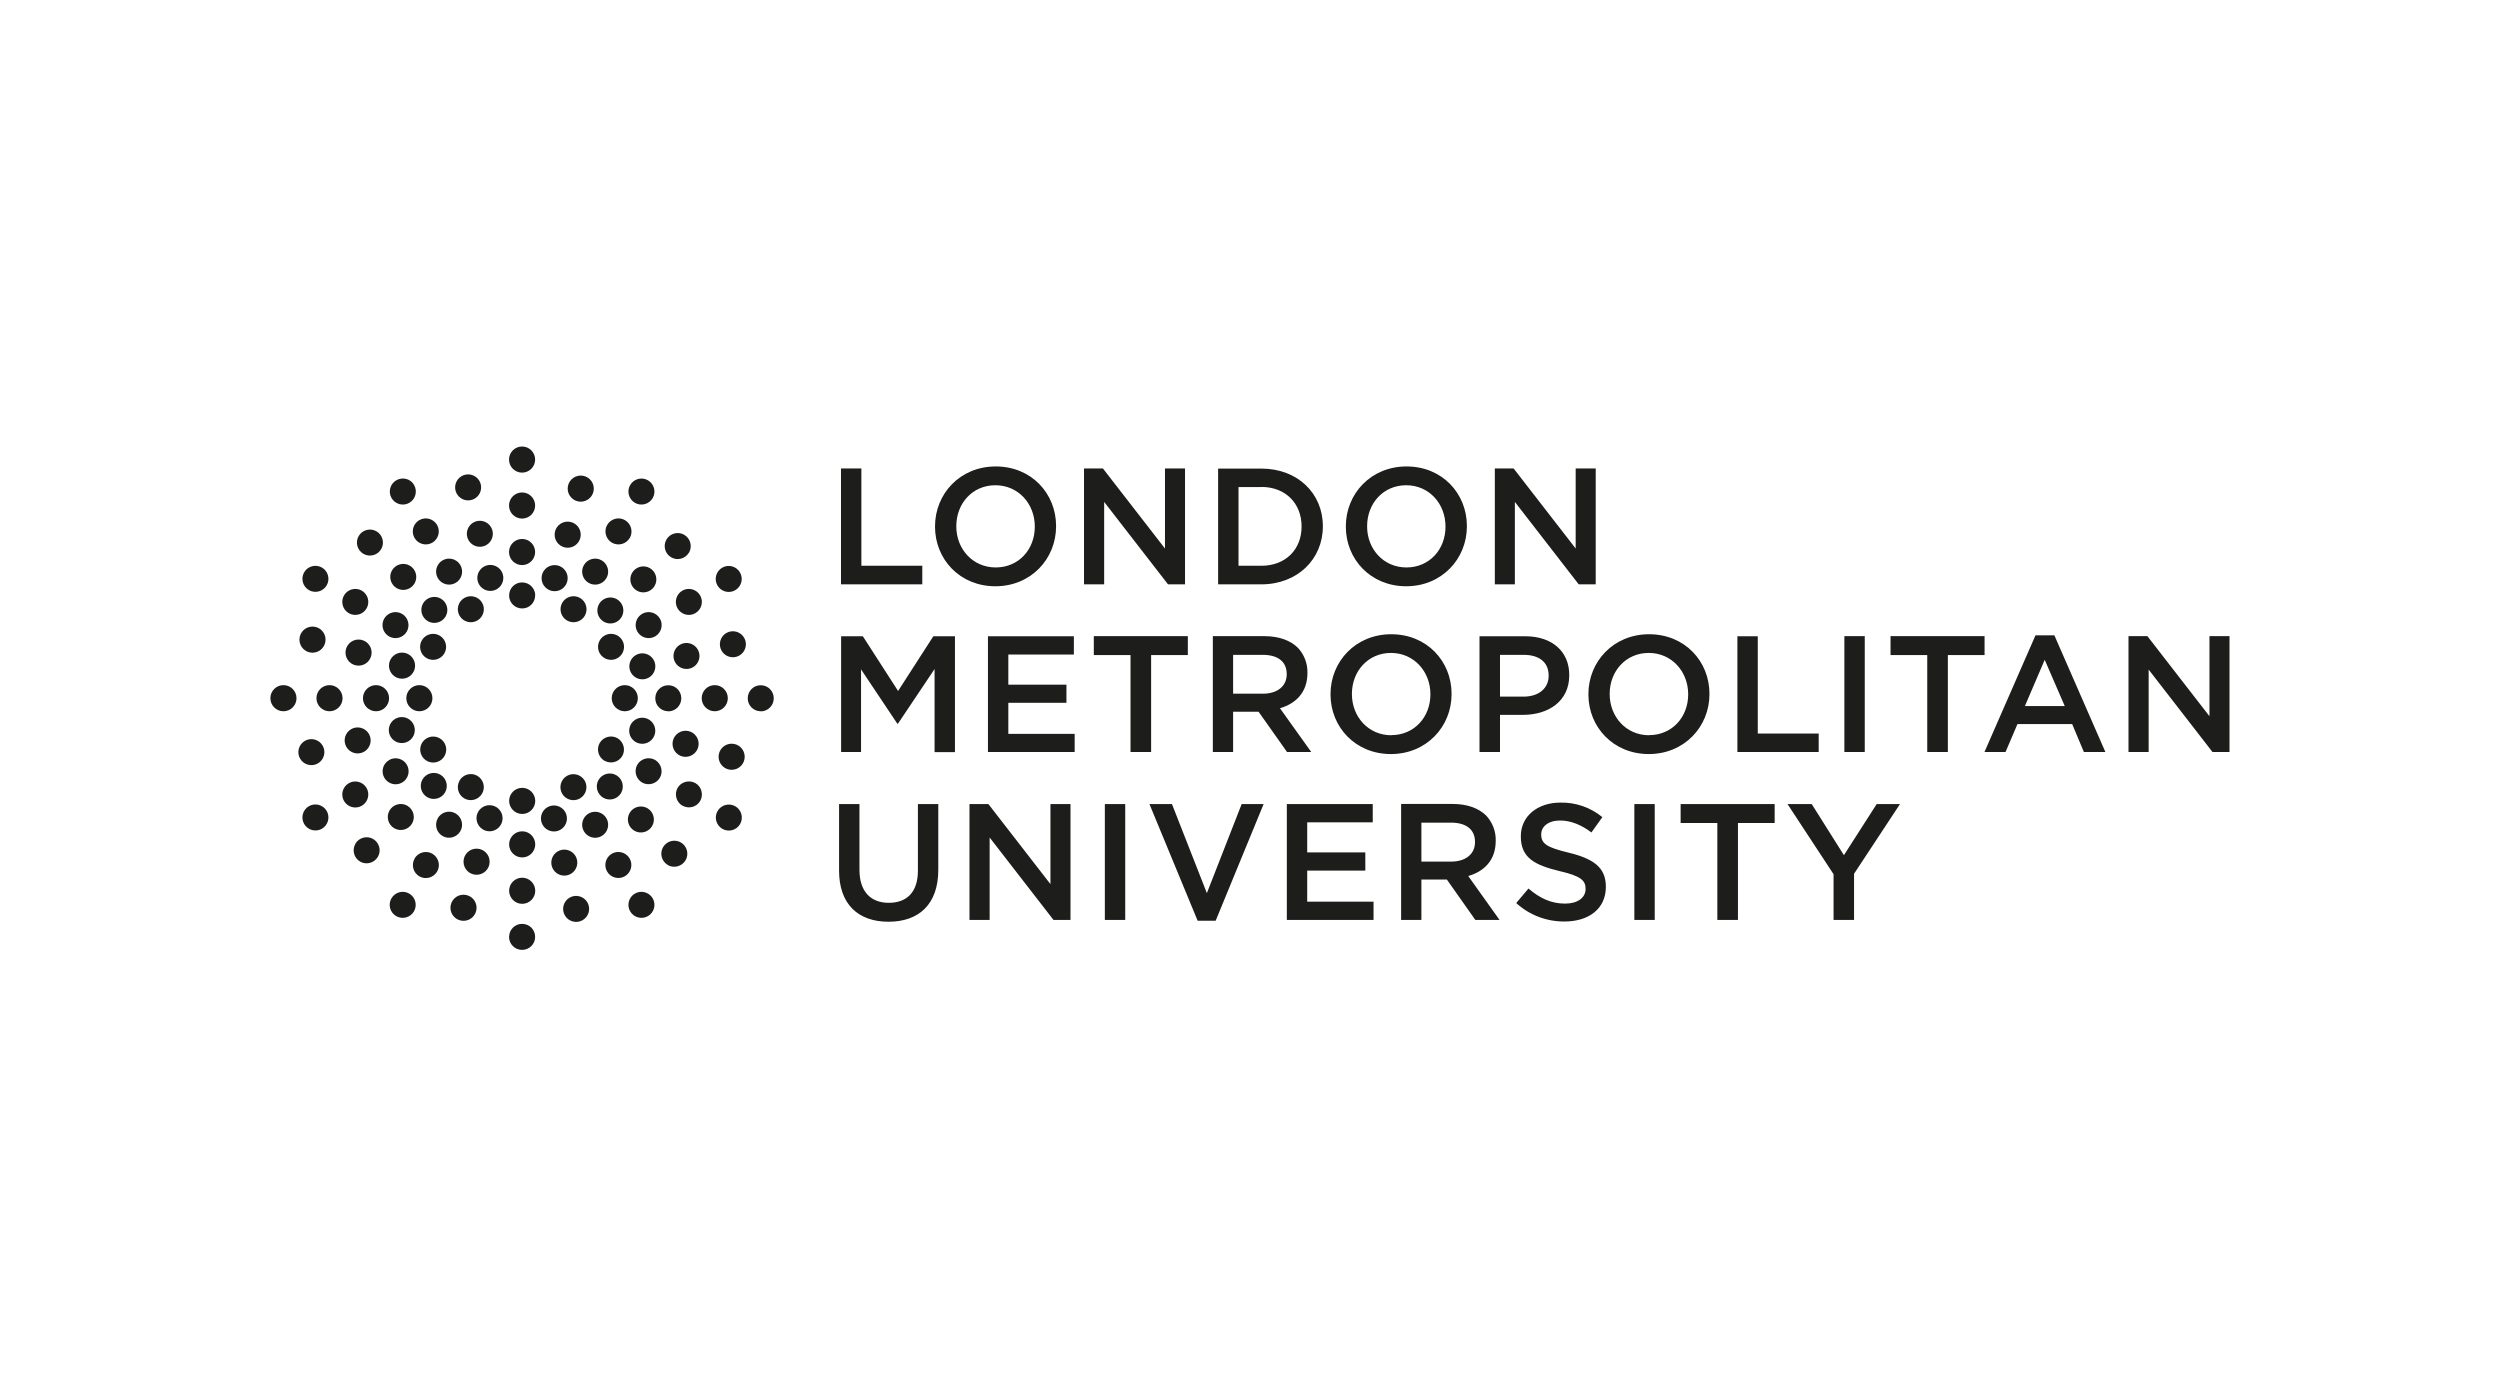 <?xml version="1.0" encoding="UTF-8"?><svg id="Layer_2" xmlns="http://www.w3.org/2000/svg" viewBox="0 0 222 124"><g id="Logos"><g id="lmu"><rect width="222" height="124" style="fill:#fff;"/><g id="Layer_2-2"><g id="Layer_1-2"><path d="M162.82,81.69h1.82v-4.1l4.08-6.19h-2.07l-2.91,4.54-2.86-4.54h-2.15l4.09,6.23v4.06ZM152.51,81.69h1.82v-8.61h3.26v-1.68h-8.35v1.68h3.26v8.62ZM145.13,81.69h1.81v-10.29h-1.81v10.29ZM138.93,81.83c2.16,0,3.67-1.14,3.67-3.07v-.03c0-1.71-1.12-2.48-3.29-3.01-1.98-.47-2.45-.82-2.45-1.61v-.03c0-.67.62-1.22,1.67-1.22.94,0,1.87.37,2.79,1.06l.97-1.36c-1.05-.86-2.37-1.32-3.73-1.29-2.04,0-3.51,1.22-3.51,2.98v.03c0,1.9,1.24,2.54,3.43,3.07,1.91.44,2.32.84,2.32,1.57v.03c0,.76-.7,1.29-1.82,1.29-1.26,0-2.26-.49-3.25-1.34l-1.09,1.29c1.17,1.07,2.7,1.65,4.29,1.64M126.22,76.5v-3.45h2.63c1.34,0,2.13.6,2.13,1.71v.03c0,1.04-.82,1.72-2.12,1.72h-2.65ZM124.41,81.69h1.81v-3.59h2.26l2.53,3.59h2.15l-2.78-3.9c1.43-.41,2.44-1.42,2.44-3.12v-.03c.02-.82-.29-1.62-.85-2.22-.66-.65-1.68-1.03-2.97-1.03h-4.58v10.29ZM114.27,81.69h7.7v-1.62h-5.89v-2.76h5.16v-1.62h-5.16v-2.67h5.82v-1.62h-7.63v10.29ZM106.35,81.76h1.6l4.26-10.36h-1.95l-3.09,7.91-3.1-7.91h-2l4.28,10.36ZM98.11,81.69h1.81v-10.29h-1.81v10.29ZM86.1,81.69h1.78v-7.32l5.67,7.32h1.51v-10.29h-1.78v7.11l-5.51-7.11h-1.68v10.29ZM78.9,81.85c2.69,0,4.42-1.54,4.42-4.61v-5.84h-1.81v5.92c0,1.9-.98,2.85-2.59,2.85s-2.6-1.02-2.6-2.92v-5.85h-1.81v5.92c0,2.98,1.71,4.53,4.38,4.53" style="fill:#1d1d1b;"/><path d="M189.02,66.78h1.78v-7.32l5.67,7.32h1.51v-10.29h-1.78v7.11l-5.51-7.11h-1.68v10.29ZM179.81,62.7l1.76-4.11,1.78,4.11h-3.54ZM176.24,66.78h1.85l1.06-2.48h4.86l1.04,2.48h1.91l-4.53-10.36h-1.68l-4.53,10.36ZM171.15,66.78h1.82v-8.61h3.26v-1.68h-8.35v1.68h3.26v8.61ZM163.78,66.78h1.81v-10.29h-1.81v10.29ZM154.29,66.78h7.21v-1.64h-5.41v-8.64h-1.81v10.29ZM146.44,65.29c-2.04,0-3.5-1.64-3.5-3.65v-.03c0-2,1.43-3.63,3.47-3.63s3.5,1.66,3.5,3.66v.03c0,2-1.42,3.61-3.47,3.61M146.41,66.96c3.16,0,5.39-2.43,5.39-5.32v-.03c0-2.9-2.2-5.29-5.36-5.29s-5.39,2.42-5.39,5.32v.03c0,2.89,2.21,5.29,5.36,5.29M133.2,61.85v-3.7h2.1c1.35,0,2.22.63,2.22,1.84v.03c0,1.07-.85,1.84-2.22,1.84h-2.1ZM131.39,66.78h1.81v-3.3h2.04c2.26,0,4.11-1.21,4.11-3.51v-.03c0-2.07-1.5-3.44-3.91-3.44h-4.06v10.28ZM123.55,65.29c-2.04,0-3.5-1.64-3.5-3.65v-.03c0-2,1.43-3.63,3.47-3.63s3.5,1.66,3.5,3.66v.03c0,2-1.43,3.61-3.47,3.61M123.51,66.96c3.16,0,5.39-2.43,5.39-5.32v-.03c0-2.9-2.2-5.29-5.36-5.29s-5.39,2.42-5.39,5.32v.03c0,2.89,2.21,5.29,5.36,5.29M109.5,61.6v-3.45h2.63c1.34,0,2.13.6,2.13,1.7v.03c0,1.04-.82,1.72-2.11,1.72h-2.65ZM107.69,66.78h1.81v-3.58h2.26l2.53,3.58h2.15l-2.78-3.89c1.42-.41,2.44-1.42,2.44-3.12v-.03c.02-.82-.29-1.62-.85-2.22-.66-.65-1.68-1.03-2.97-1.03h-4.58v10.28ZM100.4,66.78h1.82v-8.61h3.26v-1.68h-8.35v1.68h3.26v8.61ZM87.73,66.78h7.7v-1.61h-5.89v-2.76h5.16v-1.61h-5.16v-2.68h5.82v-1.62h-7.63v10.28ZM74.68,66.78h1.78v-7.34l3.22,4.82h.06l3.25-4.85v7.38h1.81v-10.29h-1.92l-3.13,4.86-3.13-4.86h-1.93v10.28Z" style="fill:#1d1d1b;"/><path d="M132.74,51.89h1.78v-7.32l5.67,7.32h1.51v-10.29h-1.78v7.11l-5.51-7.11h-1.67v10.29ZM124.89,50.39c-2.04,0-3.49-1.64-3.49-3.64v-.03c0-2,1.42-3.63,3.47-3.63s3.49,1.66,3.49,3.66v.03c0,2-1.42,3.61-3.47,3.61M124.87,52.06c3.16,0,5.39-2.43,5.39-5.32v-.03c0-2.9-2.2-5.29-5.36-5.29s-5.39,2.42-5.39,5.32v.03c0,2.89,2.2,5.29,5.36,5.29M112.01,43.24c2.16,0,3.57,1.48,3.57,3.5v.03c0,2.01-1.41,3.47-3.57,3.47h-2.03v-6.99h2.03ZM108.17,51.89h3.83c3.23,0,5.47-2.25,5.47-5.14v-.03c0-2.9-2.23-5.11-5.47-5.11h-3.83v10.29ZM96.27,51.89h1.78v-7.32l5.67,7.32h1.51v-10.29h-1.78v7.11l-5.51-7.11h-1.68v10.29ZM88.42,50.39c-2.04,0-3.5-1.64-3.5-3.64v-.03c0-2,1.42-3.63,3.47-3.63s3.5,1.66,3.5,3.66v.03c0,2-1.42,3.61-3.47,3.61M88.39,52.06c3.16,0,5.39-2.43,5.39-5.32v-.03c0-2.9-2.2-5.29-5.36-5.29s-5.39,2.42-5.39,5.32v.03c0,2.89,2.2,5.29,5.36,5.29M74.68,51.89h7.22v-1.65h-5.41v-8.64h-1.81v10.29Z" style="fill:#1d1d1b;"/><path d="M25.17,60.84c.64,0,1.16.52,1.16,1.16s-.52,1.16-1.16,1.16c-.64,0-1.16-.52-1.16-1.16,0-.64.52-1.16,1.16-1.16" style="fill:#1d1d1b;"/><path d="M29.26,60.84c.64,0,1.16.52,1.16,1.16,0,.64-.52,1.16-1.16,1.16-.64,0-1.16-.52-1.16-1.16,0-.64.52-1.16,1.16-1.16" style="fill:#1d1d1b;"/><path d="M33.39,60.84c.64,0,1.16.52,1.16,1.16s-.52,1.16-1.16,1.16-1.16-.52-1.16-1.16c0-.64.52-1.16,1.16-1.16" style="fill:#1d1d1b;"/><path d="M37.24,60.84c.64,0,1.16.52,1.16,1.16s-.52,1.16-1.16,1.16-1.16-.52-1.16-1.16c0-.64.52-1.16,1.16-1.16h0" style="fill:#1d1d1b;"/><path d="M35.7,57.95c.64,0,1.16.52,1.16,1.16,0,.64-.52,1.16-1.16,1.16-.64,0-1.16-.52-1.16-1.16,0,0,0,0,0,0,0-.64.52-1.16,1.16-1.16" style="fill:#1d1d1b;"/><path d="M31.84,56.79c.64,0,1.16.52,1.16,1.16,0,.64-.52,1.16-1.16,1.16s-1.16-.52-1.16-1.16h0c0-.64.52-1.16,1.16-1.16" style="fill:#1d1d1b;"/><path d="M27.75,55.64c.64,0,1.16.52,1.16,1.16s-.52,1.16-1.16,1.16c-.64,0-1.16-.52-1.16-1.16,0,0,0,0,0,0,0-.64.52-1.16,1.16-1.16" style="fill:#1d1d1b;"/><path d="M27.43,71.59c.55-.32,1.26-.13,1.58.42.32.55.13,1.26-.42,1.58-.55.32-1.26.13-1.58-.42,0,0,0,0,0,0-.32-.55-.13-1.26.42-1.58" style="fill:#1d1d1b;"/><path d="M30.97,69.55c.55-.32,1.26-.13,1.58.42s.13,1.26-.42,1.58c-.55.32-1.26.13-1.58-.42,0,0,0,0,0,0-.32-.55-.13-1.26.42-1.58" style="fill:#1d1d1b;"/><path d="M34.55,67.49c.55-.32,1.26-.13,1.58.42.32.55.13,1.26-.42,1.58-.55.32-1.26.13-1.58-.42,0,0,0,0,0,0-.32-.55-.13-1.26.42-1.57,0,0,0,0,0,0" style="fill:#1d1d1b;"/><path d="M37.89,65.56c.55-.32,1.26-.13,1.58.42.32.55.13,1.26-.42,1.58-.55.32-1.26.13-1.58-.42,0,0,0,0,0,0-.32-.55-.13-1.26.42-1.58" style="fill:#1d1d1b;"/><path d="M35.1,63.83c.55-.32,1.26-.13,1.58.42.32.55.13,1.26-.42,1.58-.55.32-1.26.13-1.58-.42,0,0,0,0,0,0-.32-.55-.13-1.26.42-1.58" style="fill:#1d1d1b;"/><path d="M31.18,64.75c.55-.32,1.26-.13,1.58.42.32.55.13,1.26-.42,1.58-.55.32-1.26.13-1.58-.42,0,0,0,0,0,0-.32-.55-.13-1.26.42-1.58" style="fill:#1d1d1b;"/><path d="M27.07,65.79c.55-.32,1.26-.13,1.58.42s.13,1.26-.42,1.58c-.55.32-1.26.13-1.58-.42,0,0,0,0,0,0-.32-.55-.13-1.26.42-1.58,0,0,0,0,0,0" style="fill:#1d1d1b;"/><path d="M34.76,79.77c.32-.55,1.03-.74,1.58-.42.55.32.74,1.03.42,1.58-.32.55-1.03.74-1.58.42,0,0,0,0,0,0-.55-.32-.74-1.03-.42-1.58" style="fill:#1d1d1b;"/><path d="M36.81,76.24c.32-.55,1.03-.75,1.58-.43.55.32.75,1.03.43,1.58-.32.55-1.03.75-1.58.43,0,0,0,0,0,0-.55-.32-.74-1.02-.42-1.58" style="fill:#1d1d1b;"/><path d="M38.87,72.66c.32-.55,1.03-.75,1.58-.43.55.32.75,1.03.43,1.58-.32.55-1.03.75-1.58.43,0,0,0,0,0,0-.55-.32-.74-1.02-.42-1.58" style="fill:#1d1d1b;"/><path d="M40.8,69.32c.32-.55,1.02-.75,1.58-.43.55.32.75,1.02.43,1.58-.32.55-1.02.75-1.58.43,0,0,0,0,0,0-.55-.32-.74-1.02-.42-1.58h0" style="fill:#1d1d1b;"/><path d="M37.52,69.21c.32-.55,1.03-.74,1.58-.42.55.32.74,1.03.42,1.58-.32.55-1.03.74-1.58.42,0,0,0,0,0,0-.55-.32-.74-1.03-.42-1.58,0,0,0,0,0,0" style="fill:#1d1d1b;"/><path d="M34.59,71.97c.32-.55,1.03-.74,1.58-.42s.74,1.03.42,1.58c-.32.55-1.03.74-1.58.42,0,0,0,0,0,0-.55-.32-.74-1.03-.42-1.58" style="fill:#1d1d1b;"/><path d="M31.55,74.93c.32-.55,1.03-.75,1.58-.43.55.32.75,1.03.43,1.58-.32.55-1.03.75-1.58.43,0,0,0,0,0,0-.55-.32-.74-1.02-.42-1.58,0,0,0,0,0,0" style="fill:#1d1d1b;"/><path d="M45.21,83.19c0-.64.52-1.16,1.16-1.15.64,0,1.16.52,1.15,1.16,0,.64-.52,1.15-1.16,1.15-.64,0-1.16-.52-1.16-1.16,0,0,0,0,0,0" style="fill:#1d1d1b;"/><path d="M45.21,79.1c0-.64.52-1.16,1.16-1.16.64,0,1.16.52,1.16,1.16,0,.64-.52,1.16-1.16,1.16h0c-.64,0-1.15-.52-1.16-1.15,0,0,0,0,0,0" style="fill:#1d1d1b;"/><path d="M45.21,74.98c0-.64.52-1.16,1.16-1.16.64,0,1.16.52,1.16,1.16,0,.64-.52,1.16-1.16,1.16h0c-.64,0-1.16-.52-1.16-1.16" style="fill:#1d1d1b;"/><path d="M45.21,71.12c0-.64.52-1.16,1.16-1.16.64,0,1.16.52,1.16,1.16,0,.64-.52,1.16-1.16,1.16h0c-.64,0-1.15-.52-1.16-1.16" style="fill:#1d1d1b;"/><path d="M42.31,72.66c0-.64.52-1.16,1.16-1.16.64,0,1.16.52,1.16,1.16,0,.64-.52,1.16-1.16,1.16h0c-.64,0-1.15-.52-1.16-1.16" style="fill:#1d1d1b;"/><path d="M41.16,76.52c0-.64.52-1.16,1.16-1.16.64,0,1.16.52,1.16,1.16,0,.64-.52,1.16-1.16,1.16h0c-.64,0-1.16-.52-1.16-1.16" style="fill:#1d1d1b;"/><path d="M40,80.61c0-.64.52-1.16,1.16-1.16.64,0,1.16.52,1.16,1.16,0,.64-.52,1.16-1.16,1.16h0c-.64,0-1.16-.52-1.16-1.15,0,0,0,0,0,0" style="fill:#1d1d1b;"/><path d="M55.96,80.93c-.32-.55-.13-1.26.42-1.58.55-.32,1.26-.13,1.58.42.32.55.13,1.26-.42,1.58,0,0,0,0,0,0-.55.32-1.26.13-1.58-.42,0,0,0,0,0,0" style="fill:#1d1d1b;"/><path d="M53.91,77.39c-.32-.55-.13-1.26.42-1.58.55-.32,1.26-.13,1.58.42.32.55.13,1.26-.42,1.58h0c-.55.32-1.26.13-1.58-.42,0,0,0,0,0,0" style="fill:#1d1d1b;"/><path d="M51.85,73.82c-.32-.55-.13-1.26.42-1.58.55-.32,1.26-.13,1.58.42.32.55.13,1.26-.42,1.58,0,0,0,0,0,0-.55.32-1.26.13-1.58-.42" style="fill:#1d1d1b;"/><path d="M49.92,70.48c-.32-.55-.13-1.26.42-1.58.55-.32,1.26-.13,1.58.42.32.55.13,1.26-.42,1.58,0,0,0,0,0,0-.55.32-1.26.13-1.58-.42" style="fill:#1d1d1b;"/><path d="M48.19,73.26c-.32-.55-.13-1.26.42-1.58.55-.32,1.26-.13,1.58.42.32.55.13,1.26-.42,1.58,0,0,0,0,0,0-.55.32-1.26.13-1.58-.42" style="fill:#1d1d1b;"/><path d="M49.11,77.18c-.32-.55-.13-1.26.42-1.58.55-.32,1.26-.13,1.58.42.32.55.13,1.26-.42,1.58,0,0,0,0,0,0-.55.32-1.26.13-1.58-.42" style="fill:#1d1d1b;"/><path d="M50.16,81.29c-.32-.55-.13-1.26.42-1.58s1.26-.13,1.58.42.13,1.26-.42,1.58c0,0,0,0,0,0-.55.32-1.26.13-1.58-.42,0,0,0,0,0,0" style="fill:#1d1d1b;"/><path d="M64.14,73.6c-.55-.32-.74-1.03-.42-1.58.32-.55,1.03-.74,1.58-.42s.74,1.03.42,1.58c0,0,0,0,0,0-.32.55-1.03.74-1.58.42" style="fill:#1d1d1b;"/><path d="M60.6,71.55c-.55-.32-.74-1.03-.43-1.58s1.03-.74,1.58-.43.74,1.03.43,1.58c0,0,0,0,0,0-.32.55-1.03.74-1.58.42" style="fill:#1d1d1b;"/><path d="M57.02,69.49c-.55-.32-.74-1.03-.43-1.58.32-.55,1.03-.74,1.58-.43.55.32.74,1.03.43,1.58h0c-.32.55-1.03.74-1.58.43" style="fill:#1d1d1b;"/><path d="M53.68,67.56c-.55-.32-.74-1.03-.43-1.58.32-.55,1.03-.74,1.58-.43.55.32.74,1.03.43,1.58,0,0,0,0,0,0-.32.55-1.03.74-1.58.42" style="fill:#1d1d1b;"/><path d="M53.57,70.84c-.55-.32-.74-1.03-.42-1.58.32-.55,1.03-.74,1.58-.42.55.32.74,1.03.42,1.58,0,0,0,0,0,0-.32.55-1.03.74-1.58.42,0,0,0,0,0,0" style="fill:#1d1d1b;"/><path d="M56.33,73.77c-.55-.32-.74-1.03-.42-1.58.32-.55,1.03-.74,1.58-.42.55.32.74,1.03.42,1.58,0,0,0,0,0,0-.32.55-1.03.74-1.58.42" style="fill:#1d1d1b;"/><path d="M59.3,76.81c-.55-.32-.74-1.03-.42-1.58.32-.55,1.03-.74,1.58-.42.55.32.74,1.03.42,1.58-.32.55-1.03.74-1.58.43,0,0,0,0,0,0" style="fill:#1d1d1b;"/><path d="M67.55,63.16c-.64,0-1.16-.52-1.15-1.16,0-.64.52-1.16,1.16-1.15.64,0,1.15.52,1.15,1.16,0,.64-.52,1.16-1.16,1.16h0" style="fill:#1d1d1b;"/><path d="M63.47,63.16c-.64,0-1.16-.52-1.16-1.16,0-.64.52-1.16,1.16-1.16.64,0,1.16.52,1.16,1.16,0,.64-.52,1.16-1.16,1.16" style="fill:#1d1d1b;"/><path d="M59.34,63.16c-.64,0-1.16-.52-1.15-1.16,0-.64.52-1.16,1.16-1.15.64,0,1.15.52,1.15,1.16,0,.64-.52,1.16-1.16,1.16h0" style="fill:#1d1d1b;"/><path d="M55.48,63.16c-.64,0-1.16-.52-1.16-1.16,0-.64.52-1.16,1.16-1.16.64,0,1.16.52,1.16,1.16,0,.64-.52,1.16-1.16,1.16" style="fill:#1d1d1b;"/><path d="M57.03,66.05c-.64,0-1.16-.52-1.16-1.16,0-.64.52-1.16,1.16-1.16.64,0,1.16.52,1.16,1.16,0,.64-.52,1.16-1.16,1.16h0" style="fill:#1d1d1b;"/><path d="M60.88,67.21c-.64,0-1.16-.52-1.16-1.16s.52-1.16,1.16-1.16c.64,0,1.16.52,1.16,1.16h0c0,.64-.52,1.15-1.16,1.16" style="fill:#1d1d1b;"/><path d="M64.97,68.36c-.64,0-1.16-.52-1.16-1.16,0-.64.52-1.16,1.16-1.16.64,0,1.16.52,1.16,1.16,0,.64-.52,1.16-1.16,1.16" style="fill:#1d1d1b;"/><path d="M65.29,52.41c-.55.32-1.26.13-1.58-.42-.32-.55-.13-1.26.42-1.58.55-.32,1.26-.13,1.58.42,0,0,0,0,0,0,.32.55.13,1.26-.42,1.58,0,0,0,0,0,0" style="fill:#1d1d1b;"/><path d="M61.75,54.45c-.55.32-1.26.13-1.58-.42-.32-.55-.13-1.26.42-1.58.55-.32,1.26-.13,1.58.42,0,0,0,0,0,0,.32.55.13,1.26-.42,1.58,0,0,0,0,0,0" style="fill:#1d1d1b;"/><path d="M58.18,56.51c-.55.32-1.26.13-1.58-.42-.32-.55-.13-1.26.42-1.58.55-.32,1.26-.13,1.58.42,0,0,0,0,0,0,.32.55.13,1.26-.42,1.58" style="fill:#1d1d1b;"/><path d="M54.84,58.44c-.55.32-1.26.13-1.58-.42-.32-.55-.13-1.26.42-1.58s1.26-.13,1.58.42c0,0,0,0,0,0,.32.55.13,1.26-.42,1.58" style="fill:#1d1d1b;"/><path d="M57.62,60.17c-.55.32-1.26.13-1.58-.42-.32-.55-.13-1.26.42-1.58.55-.32,1.26-.13,1.58.42,0,0,0,0,0,0,.32.55.13,1.26-.42,1.58,0,0,0,0,0,0" style="fill:#1d1d1b;"/><path d="M61.54,59.25c-.55.32-1.26.13-1.58-.42s-.13-1.26.42-1.58,1.26-.13,1.58.42c0,0,0,0,0,0,.32.55.13,1.26-.42,1.58,0,0,0,0,0,0" style="fill:#1d1d1b;"/><path d="M65.66,58.21c-.55.32-1.26.13-1.58-.42-.32-.55-.13-1.26.42-1.58.55-.32,1.26-.13,1.58.42,0,0,0,0,0,0,.32.55.13,1.26-.42,1.58,0,0,0,0,0,0" style="fill:#1d1d1b;"/><path d="M57.96,44.23c-.32.55-1.03.74-1.58.42-.55-.32-.74-1.03-.42-1.58.32-.55,1.03-.74,1.58-.42,0,0,0,0,0,0,.55.32.74,1.03.42,1.58,0,0,0,0,0,0" style="fill:#1d1d1b;"/><path d="M55.92,47.77c-.32.55-1.03.74-1.58.42s-.74-1.03-.42-1.58c.32-.55,1.03-.74,1.58-.42.55.32.74,1.03.43,1.58,0,0,0,0,0,0" style="fill:#1d1d1b;"/><path d="M53.85,51.34c-.32.55-1.03.74-1.58.42s-.74-1.03-.42-1.58c.32-.55,1.03-.74,1.58-.42.55.32.74,1.03.42,1.58" style="fill:#1d1d1b;"/><path d="M51.93,54.68c-.32.55-1.03.74-1.58.42-.55-.32-.74-1.03-.42-1.58.32-.55,1.03-.74,1.58-.42,0,0,0,0,0,0,.55.32.74,1.03.42,1.58,0,0,0,0,0,0" style="fill:#1d1d1b;"/><path d="M55.2,54.79c-.32.55-1.03.74-1.58.42-.55-.32-.74-1.03-.42-1.58.32-.55,1.03-.74,1.58-.42,0,0,0,0,0,0,.55.32.74,1.02.42,1.58,0,0,0,0,0,0" style="fill:#1d1d1b;"/><path d="M58.13,52.03c-.32.55-1.03.74-1.58.42-.55-.32-.74-1.03-.42-1.58.32-.55,1.03-.74,1.58-.42.55.32.74,1.03.42,1.58,0,0,0,0,0,0" style="fill:#1d1d1b;"/><path d="M61.18,49.07c-.32.55-1.03.74-1.58.42-.55-.32-.74-1.03-.42-1.58.32-.55,1.03-.74,1.58-.42.55.32.74,1.02.43,1.58,0,0,0,0,0,0" style="fill:#1d1d1b;"/><path d="M47.52,40.81c0,.64-.52,1.16-1.16,1.16-.64,0-1.16-.52-1.16-1.16,0-.64.52-1.16,1.16-1.16,0,0,0,0,0,0,.64,0,1.16.52,1.16,1.16" style="fill:#1d1d1b;"/><path d="M47.52,44.89c0,.64-.52,1.16-1.16,1.16-.64,0-1.16-.52-1.16-1.16s.52-1.16,1.16-1.16h0c.64,0,1.16.52,1.16,1.16" style="fill:#1d1d1b;"/><path d="M47.52,49.02c0,.64-.52,1.16-1.16,1.16-.64,0-1.16-.52-1.16-1.16,0-.64.52-1.16,1.16-1.16.64,0,1.16.52,1.16,1.16,0,0,0,0,0,0" style="fill:#1d1d1b;"/><path d="M47.52,52.88c0,.64-.52,1.16-1.16,1.15-.64,0-1.16-.52-1.15-1.16,0-.64.52-1.16,1.16-1.15.64,0,1.16.52,1.16,1.16,0,0,0,0,0,0" style="fill:#1d1d1b;"/><path d="M50.41,51.34c0,.64-.52,1.16-1.16,1.16-.64,0-1.16-.52-1.16-1.16,0-.64.52-1.16,1.16-1.16h0c.64,0,1.16.52,1.16,1.16" style="fill:#1d1d1b;"/><path d="M51.57,47.48c0,.64-.52,1.16-1.16,1.16-.64,0-1.16-.52-1.16-1.16,0-.64.52-1.16,1.16-1.16,0,0,0,0,0,0,.64,0,1.16.52,1.16,1.16,0,0,0,0,0,0" style="fill:#1d1d1b;"/><path d="M52.73,43.39c0,.64-.52,1.16-1.16,1.16-.64,0-1.16-.52-1.16-1.16,0-.64.52-1.16,1.16-1.16,0,0,0,0,0,0,.64,0,1.16.52,1.16,1.16h0" style="fill:#1d1d1b;"/><path d="M36.77,43.07c.32.55.13,1.26-.42,1.58-.55.32-1.26.13-1.58-.42-.32-.55-.13-1.26.42-1.58.55-.32,1.26-.14,1.58.41,0,0,0,0,0,0" style="fill:#1d1d1b;"/><path d="M38.81,46.61c.32.55.13,1.26-.42,1.58-.55.32-1.26.13-1.58-.42-.32-.55-.13-1.26.42-1.58,0,0,0,0,0,0,.55-.32,1.26-.13,1.58.42" style="fill:#1d1d1b;"/><path d="M40.88,50.18c.32.55.13,1.26-.42,1.58-.55.32-1.26.13-1.58-.42-.32-.55-.13-1.26.42-1.58.55-.32,1.26-.13,1.58.42,0,0,0,0,0,0" style="fill:#1d1d1b;"/><path d="M42.81,53.52c.32.55.13,1.26-.42,1.58s-1.26.13-1.58-.42-.13-1.26.42-1.58c0,0,0,0,0,0,.55-.32,1.26-.13,1.58.42" style="fill:#1d1d1b;"/><path d="M44.54,50.74c.32.55.13,1.26-.42,1.58-.55.32-1.26.13-1.58-.42-.32-.55-.13-1.26.42-1.58,0,0,0,0,0,0,.55-.32,1.26-.13,1.58.42,0,0,0,0,0,0" style="fill:#1d1d1b;"/><path d="M43.61,46.82c.32.55.13,1.26-.42,1.58-.55.32-1.26.13-1.58-.42-.32-.55-.13-1.26.42-1.58.55-.32,1.26-.13,1.58.42" style="fill:#1d1d1b;"/><path d="M42.57,42.7c.32.55.13,1.26-.42,1.58-.55.32-1.26.13-1.58-.42-.32-.55-.13-1.26.42-1.58.55-.32,1.26-.13,1.58.42,0,0,0,0,0,0" style="fill:#1d1d1b;"/><path d="M28.59,50.4c.55.32.74,1.03.42,1.58-.32.55-1.03.74-1.58.42-.55-.32-.74-1.03-.42-1.58,0,0,0,0,0,0,.32-.55,1.02-.74,1.58-.42,0,0,0,0,0,0" style="fill:#1d1d1b;"/><path d="M32.13,52.45c.55.32.74,1.03.42,1.58-.32.55-1.03.74-1.58.42-.55-.32-.74-1.03-.42-1.58.32-.55,1.03-.74,1.58-.42,0,0,0,0,0,0" style="fill:#1d1d1b;"/><path d="M35.7,54.51c.55.32.74,1.03.42,1.58-.32.55-1.03.74-1.58.42-.55-.32-.74-1.03-.42-1.58.32-.55,1.03-.74,1.58-.42,0,0,0,0,0,0" style="fill:#1d1d1b;"/><path d="M39.04,56.44c.55.32.74,1.03.42,1.58s-1.03.74-1.58.42-.74-1.03-.42-1.58c0,0,0,0,0,0,.32-.55,1.03-.74,1.58-.42,0,0,0,0,0,0" style="fill:#1d1d1b;"/><path d="M39.15,53.16c.55.32.74,1.03.42,1.58-.32.55-1.03.74-1.58.42-.55-.32-.74-1.03-.42-1.58,0,0,0,0,0,0,.32-.55,1.02-.74,1.58-.42,0,0,0,0,0,0" style="fill:#1d1d1b;"/><path d="M36.39,50.23c.55.32.74,1.03.42,1.58-.32.55-1.03.74-1.58.42-.55-.32-.74-1.03-.42-1.58.32-.55,1.03-.74,1.58-.42" style="fill:#1d1d1b;"/><path d="M33.43,47.18c.55.32.74,1.03.42,1.58s-1.03.74-1.58.42c-.55-.32-.74-1.03-.42-1.58.32-.55,1.03-.74,1.58-.42,0,0,0,0,0,0" style="fill:#1d1d1b;"/></g></g></g></g></svg>